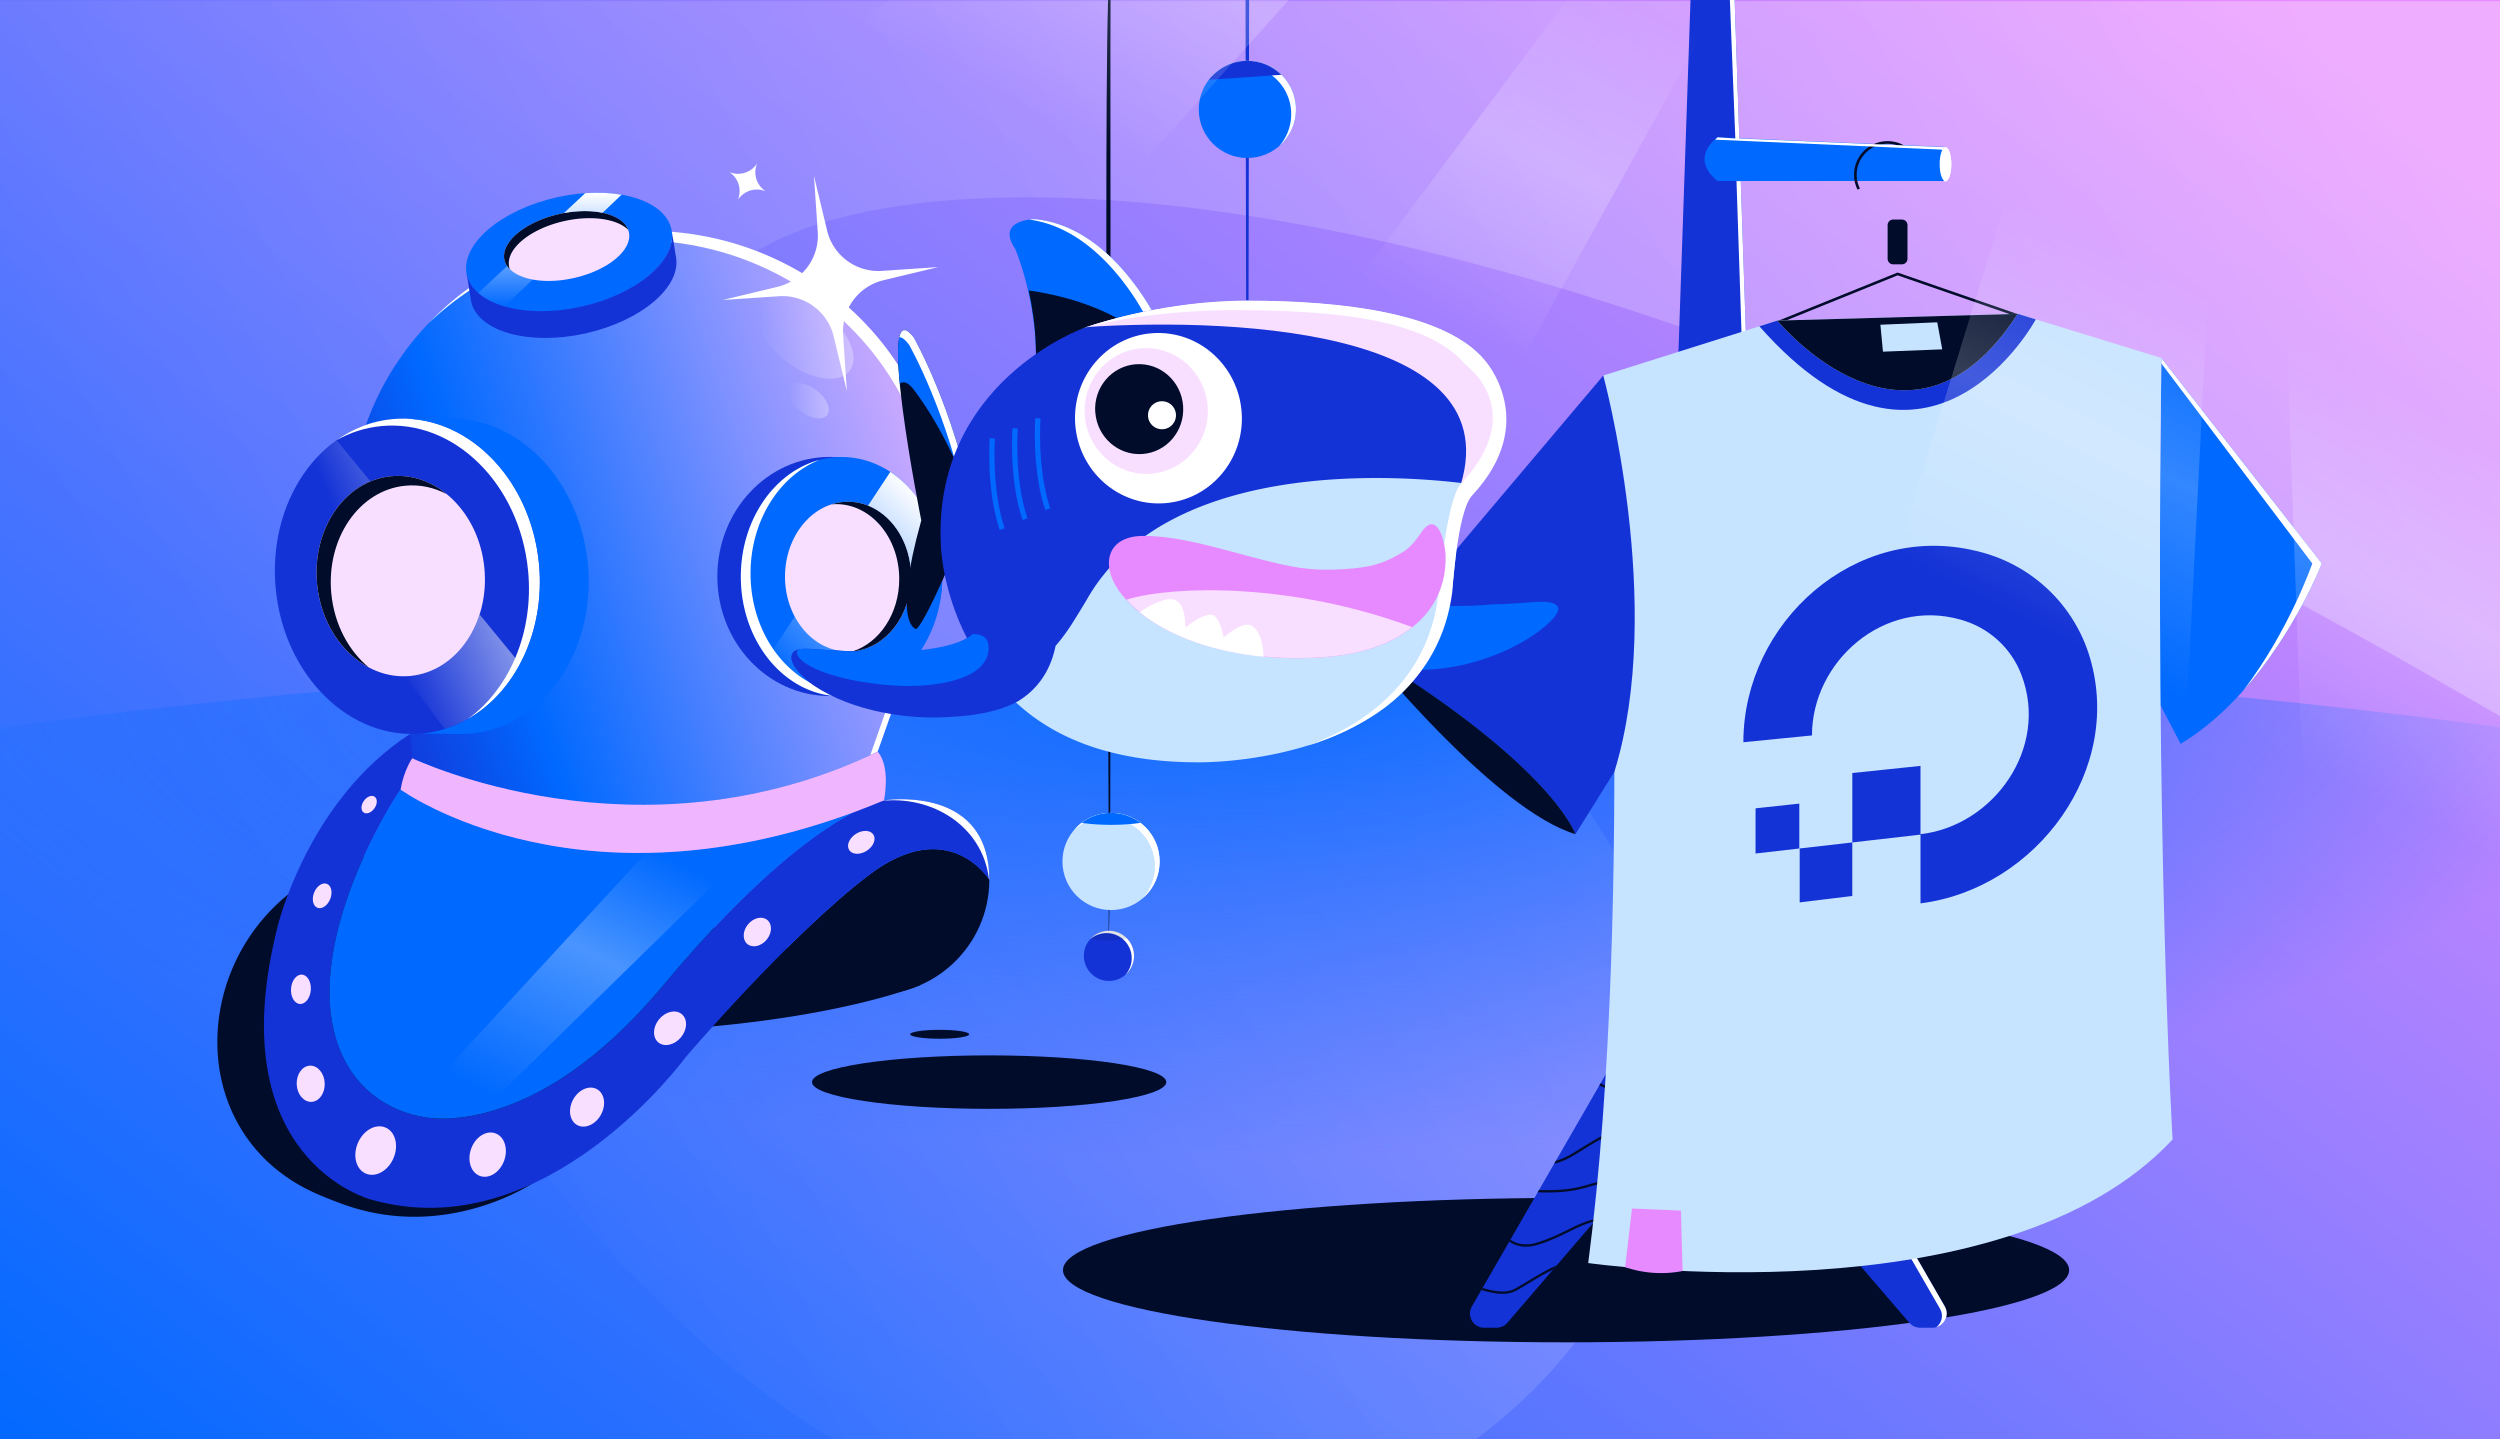 <?xml version="1.0" encoding="utf-8"?>
<svg xmlns="http://www.w3.org/2000/svg" fill="none" height="608" width="1056">
  <rect width="100%" height="100%" fill="#333333" stroke="none"/>
  <g clip-path="url(#a)">
    <path d="M0 0h1056v608H0z" fill="url(#b)"/>
    <path d="M385 190.001c-235.678-47.099 21-263.5 651 101S1984 452 1952 .5H0v811c27-320.999-45.5-678.599 226.5-320.999 340 447 799-172.5 158.5-300.5" fill="url(#c)" opacity=".3"/>
    <path d="M1467 461.5c0 103.001-420.18 186.5-938.5 186.5S-410 564.501-410 461.5 10.18 275 528.5 275 1467 358.499 1467 461.5" fill="url(#d)"/>
    <path d="M661.5 567c117.361 0 212.5-13.655 212.5-30.5S778.861 506 661.5 506C544.14 506 449 519.655 449 536.5S544.14 567 661.5 567" fill="#000C2A"/>
    <path d="M691.5 528c10.217 0 18.5-1.119 18.5-2.5s-8.283-2.5-18.5-2.5-18.5 1.119-18.5 2.5 8.283 2.5 18.5 2.5" fill="#1433D6"/>
    <path clip-rule="evenodd" d="m732.502-6 14.485 428.647 74.489 129.189c2.307 4-.58 8.997-5.197 8.997h-5.228a6 6 0 0 1-4.551-2.09l-76.222-88.691h-17.352l-76.223 88.691a6 6 0 0 1-4.55 2.09h-5.228c-4.617 0-7.504-4.997-5.198-8.997l74.512-129.229 3.261 2.137L714.279-6z" fill="#1433D6" fill-rule="evenodd"/>
    <path d="M725.449 58s-12.261 8.394 0 18.445h96.107v-14.37z" fill="#0069FF"/>
    <path d="M821.773 76.553c1.359 0 2.46-3.217 2.46-7.186s-1.101-7.185-2.46-7.185-2.461 3.217-2.461 7.185c0 3.969 1.102 7.186 2.461 7.186" fill="#fff"/>
    <path d="M803.38 60.966a14.1 14.1 0 0 0-6.047-1.348c-7.826 0-14.185 6.356-14.185 14.179 0 2.207.49 4.34 1.483 6.311l.993-.489a12.9 12.9 0 0 1-1.364-5.808c0-7.2 5.87-13.067 13.073-13.067 1.453 0 2.875.237 4.224.697l1.586.059 1.319.044-1.067-.563zm-59.035 78.478-.415-1.037 57.597-23.29 58.102 20.12-.371 1.052-57.701-19.987zm59.034-46.698h-3.705a2.34 2.34 0 0 0-2.342 2.34v14.224a2.34 2.34 0 0 0 2.342 2.341h3.705a2.34 2.34 0 0 0 2.342-2.341V95.087a2.34 2.34 0 0 0-2.342-2.34" fill="#000C2A"/>
    <path clip-rule="evenodd" d="M707.952 178.433c1.628.487 3.386.696 4.813.609.797-.049 1.531-.192 2.087-.462s1.03-.72 1.062-1.396c.029-.631-.341-1.275-.967-1.917-.64-.657-1.627-1.394-3.021-2.217h.001l-.012-.007a20 20 0 0 0-3.723-1.604l-.036 1.038c1.071.351 2.204.847 3.267 1.437 1.354.801 2.256 1.484 2.808 2.051.568.583.693.966.684 1.172-.008.159-.109.354-.499.543-.391.189-.978.319-1.712.364-1.374.084-3.125-.136-4.716-.646zm-.166 4.843.034-1.002c.533-.015 1.087.009 1.662.082 2.334.295 4.979 1.372 7.91 3.665 5.663 4.432 12.039 6.258 17.396 5.771 1.557-.142 3.025-.477 4.365-1l.036 1.054a17.2 17.2 0 0 1-4.31.942c-5.642.513-12.266-1.411-18.103-5.979-2.82-2.207-5.3-3.193-7.419-3.461a10 10 0 0 0-1.571-.072m-.549 16.011.034-1.003c2.194.257 4.79.246 7.666.124 1.709-.073 3.504-.185 5.361-.3h.001v-.001l.68-.042c2.097-.13 4.267-.259 6.462-.337 3.969-.142 8.046-.119 11.959.377l.034 1.012c-3.865-.503-7.936-.534-11.957-.39-2.181.078-4.339.207-6.437.336l-.679.043c-1.856.115-3.662.227-5.381.301-2.839.121-5.473.138-7.743-.12m-.424 12.35.037-1.076q.308.138.617.269c2.877 1.224 5.951 2.092 13.681 3.089 7.788 1.005 12.949 2.514 16.606 3.838.858.311 1.635.612 2.341.893l.036 1.092c-.805-.324-1.7-.676-2.717-1.045-3.593-1.3-8.682-2.791-16.394-3.786-7.771-1.003-10.947-1.885-13.945-3.161zm-.685 19.957.051-1.484q.37.461.775.906c1.524 1.676 3.395 3.134 5.685 3.935 2.285.798 5.021.957 8.303-.016 5.302-1.57 9.425-3.602 13.223-5.473h.001c1.002-.494 1.982-.977 2.954-1.437a62 62 0 0 1 3.243-1.434l.036 1.066c-.947.391-1.892.819-2.851 1.272-.951.45-1.916.925-2.909 1.415-3.805 1.875-8.022 3.953-13.413 5.55-3.468 1.028-6.42.874-8.917.001-2.49-.871-4.494-2.445-6.095-4.206zm-.556 16.199.035-1.02c4.18 1.019 8.022 1.418 11.241-.299 1.526-.814 3.323-1.899 5.309-3.098l.023-.014 1.31-.79c2.509-1.508 5.257-3.126 8.056-4.541 2.797-1.414 5.661-2.635 8.405-3.342q.34-.088.68-.166l.034 1.019q-.231.054-.464.115c-2.647.683-5.439 1.868-8.204 3.267-2.764 1.397-5.485 2.998-7.992 4.505l-1.301.785-.006.004-.013.008-.002.001c-1.986 1.199-3.813 2.302-5.364 3.129-3.504 1.869-7.594 1.434-11.747.437m-.503 14.672.035-1.031q.99-.216 2.064-.457c3.696-.825 8.183-1.827 13.852-2.558 8.629-1.114 15.844 1.676 20.577 4.697l.041 1.221c-4.541-3.05-11.771-6.051-20.49-4.926-5.62.725-10.035 1.71-13.723 2.534q-1.227.275-2.356.52m-.448 13.063.034-1c1.832.154 4.226.29 7.444.387 4.142.126 8.093.471 11.783.83l2.253.223c2.843.284 5.508.55 7.979.698 2.986.179 5.641.181 7.936-.148l.034 1.005c-2.395.333-5.097.317-8.03.141-2.492-.149-5.182-.418-8.027-.701l-.002-.001-.009-.001-.02-.002-.044-.004-.093-.009-.053-.006q-.999-.1-2.021-.199c-3.684-.359-7.609-.702-11.716-.826-3.201-.097-5.6-.232-7.448-.387m-.362 10.544.034-1.002c3.628.371 7.779 1.683 13.021 4.401 6.664 3.456 14.332 4.819 20.77 4.819 1.612 0 3.143-.086 4.558-.244l.034 1.002a42 42 0 0 1-4.592.242c-6.562 0-14.395-1.387-21.23-4.931-5.133-2.662-9.142-3.924-12.595-4.287m-.846 24.655.038-1.119c1.221.694 2.718 1.343 4.747 1.82l.918.217.064.015c4.102.971 9.159 2.168 14.318 2.569 5.581.434 11.212-.07 15.835-2.747a19 19 0 0 1 3.842-1.67l.035 1.039a17.8 17.8 0 0 0-3.376 1.497c-4.876 2.823-10.745 3.319-16.414 2.878-5.24-.408-10.369-1.622-14.462-2.591l-.021-.005-.968-.228c-1.892-.446-3.355-1.039-4.556-1.675m-.687 20.015.036-1.033c3.988-.904 8.393-1.807 12.789-2.708a879 879 0 0 0 9.927-2.075c3.819-.83 6.38-1.648 8.571-2.349h.001a73 73 0 0 1 3.153-.957c1.899-.515 3.795-.855 6.34-.92l.034 1c-2.477.062-4.296.393-6.112.885a72 72 0 0 0-3.034.922c-2.219.708-4.885 1.558-8.741 2.396-3.213.699-6.613 1.396-10.006 2.092h-.001l-.005.001h-.001c-4.473.917-8.936 1.832-12.951 2.746m-.562 16.376.035-1.003a37 37 0 0 1 2.308.339c.56.099 1.075.2 1.557.295.92.18 1.724.338 2.508.419 1.163.119 2.224.058 3.409-.378 1.197-.441 2.552-1.276 4.277-2.755.864-.74 1.831-1.653 2.897-2.663l.159-.151c1.018-.965 2.12-2.009 3.288-3.054 2.455-2.196 5.227-4.417 8.19-5.946 2.965-1.531 6.157-2.387 9.435-1.798 1.231.221 2.463.644 3.689 1.3l.039 1.171c-1.315-.781-2.62-1.256-3.905-1.487-2.988-.536-5.952.233-8.799 1.702-2.85 1.471-5.547 3.625-7.982 5.804a150 150 0 0 0-3.269 3.036l-.157.149c-1.062 1.006-2.048 1.937-2.934 2.697-1.774 1.521-3.232 2.436-4.582 2.933-1.362.501-2.582.565-3.857.434-.828-.085-1.707-.257-2.659-.443h-.001c-.473-.093-.965-.19-1.478-.28a35 35 0 0 0-2.168-.321m-.441 12.879.034-1.001c3.634-.091 7.132-.398 10.221-1.07 2.192-.476 4.197-1.043 6.17-1.601q.894-.254 1.787-.501c2.555-.706 5.116-1.339 7.969-1.656 4.525-.503 9.745-.205 16.831 1.808l.036 1.051c-7.143-2.065-12.318-2.358-16.757-1.865-2.773.308-5.274.924-7.813 1.625q-.87.242-1.753.492l-.01.003h-.001c-1.977.56-4.021 1.138-6.247 1.621-3.18.692-6.766 1.004-10.467 1.094m-.272 7.925.034-1.006c7.742 1.192 15.652 3.928 25.806 8.544 6.797 3.089 12.9 4.637 18.277 5.144l.034 1.008c-5.521-.506-11.776-2.083-18.725-5.242-10.043-4.565-17.835-7.263-25.426-8.448m-.288 8.384.035-1.027c2.209.597 4.492 1.273 6.56 2.042 2.694 1.003 5.101 2.191 6.482 3.622.699.724 1.17 1.546 1.243 2.468.073.928-.264 1.869-1.006 2.813-1.165 1.483-.88 3.682.822 6.132 1.683 2.424 4.657 4.921 8.444 6.799 6.153 3.051 14.363 4.428 22.495 1.273l.035 1.057c-8.329 3.113-16.704 1.675-22.974-1.435-3.9-1.934-7.02-4.531-8.821-7.123-1.782-2.565-2.372-5.304-.787-7.321.633-.806.843-1.505.795-2.117-.049-.617-.367-1.232-.965-1.852-1.213-1.256-3.431-2.381-6.112-3.378-1.959-.73-4.125-1.376-6.246-1.953m-1.018 29.681.035-1.029q.493.138.99.292c1.124.35 2.272.765 3.617 1.25 3.292 1.189 7.76 2.802 15.923 4.931 10.421 2.719 19.149 4.909 26.089 5.623l.034 1.008c-7.065-.709-15.919-2.935-26.375-5.663-8.209-2.142-12.767-3.786-16.066-4.977h-.001c-1.324-.478-2.445-.883-3.518-1.217a31 31 0 0 0-.728-.218m-.534 15.553.035-1.018c5.877 1.317 11.588 4.604 18.756 10.507 2.059 1.696 4.037 3.413 5.964 5.086l.201.174c1.992 1.73 3.929 3.408 5.855 4.972 3.855 3.131 7.638 5.782 11.665 7.442 4.016 1.655 8.279 2.327 13.106 1.485 2.065-.36 4.239-.998 6.546-1.959l.503.873c-2.411 1.015-4.696 1.691-6.877 2.071-5.032.878-9.488.174-13.659-1.546-4.161-1.715-8.034-4.439-11.914-7.589-1.941-1.577-3.89-3.266-5.881-4.993l-.197-.172-.003-.002-.003-.003c-1.927-1.673-3.895-3.381-5.942-5.067-7.032-5.791-12.556-8.965-18.155-10.261m-16.25 23.403.586-1.016c6.866-.148 14.994 1.031 24.605 5.319 9.161 4.088 21.607 6.891 34.234 8.059 8.316.769 16.689.827 24.234.083l.548.95c-7.743.799-16.35.751-24.874-.038-12.696-1.174-25.257-3.994-34.55-8.141-9.736-4.344-17.903-5.446-24.783-5.216m-7.813 13.551.503-.872c1.293.567 2.364 1.072 3.329 1.527l.003.001c.924.435 1.751.825 2.584 1.18 2.877 1.224 5.951 2.092 13.681 3.089 7.788 1.005 12.949 2.514 16.606 3.838 1.338.485 2.479.946 3.462 1.344h.001l.002.001.006.002.024.01.014.006.481.194.477.191c1.205.477 2.124.799 2.933.915l-.018.132h-2.984l-.299-.118a94 94 0 0 1-1.013-.407l-.008-.003-.003-.001c-.98-.396-2.095-.847-3.415-1.326-3.593-1.3-8.682-2.791-16.394-3.786-7.771-1.003-10.947-1.885-13.945-3.161a76 76 0 0 1-2.665-1.217h-.001a121 121 0 0 0-3.361-1.539m-19.056 33.049.689-1.195c1.781-.481 3.76-1.316 6.188-2.678 1.373-.771 2.928-1.735 4.633-2.793h.001c4.846-3.006 10.913-6.77 17.531-9.005 6.901-2.331 14.47-3.031 22.012.441l-.68.791c-7.175-3.209-14.37-2.528-21.012-.285-6.497 2.195-12.401 5.857-17.23 8.852-1.735 1.076-3.331 2.066-4.766 2.871-2.926 1.641-5.247 2.551-7.366 3.001m-6.979 12.105.568-.985c5.603.141 11.22-.041 15.897-1.058 2.192-.476 4.197-1.043 6.17-1.601q.894-.254 1.787-.501c2.555-.706 5.116-1.339 7.969-1.656a35.8 35.8 0 0 1 7.19-.064l-.807.939a34.4 34.4 0 0 0-6.273.119c-2.773.308-5.274.924-7.813 1.625q-.863.24-1.74.489l-.012.003-.011.003c-1.978.559-4.022 1.138-6.248 1.621-4.942 1.075-10.866 1.234-16.677 1.066m-12.026 20.857.5-.867c.814.53 1.697.979 2.652 1.313 2.285.798 5.021.957 8.303-.016 5.301-1.57 9.425-3.602 13.222-5.473h.001l.008-.004.018-.009c.994-.489 1.965-.968 2.929-1.424 3.055-1.444 6.027-2.658 9.37-3.249l-1.062 1.236c-2.73.626-5.255 1.676-7.88 2.917-.951.45-1.916.925-2.909 1.415-3.805 1.875-8.022 3.953-13.413 5.55-3.468 1.028-6.42.874-8.917.001a13.3 13.3 0 0 1-2.822-1.39m-11.772 20.416.516-.894q.526.146 1.044.285c4.696 1.252 9.015 1.94 12.573.042 1.526-.814 3.323-1.899 5.309-3.098l1.333-.804c2.509-1.508 5.257-3.126 8.056-4.541a61 61 0 0 1 3.002-1.421l-1.571 1.828a69 69 0 0 0-.98.486c-2.764 1.397-5.485 2.998-7.992 4.506l-1.322.797c-1.986 1.199-3.813 2.302-5.364 3.129-3.941 2.102-8.622 1.29-13.302.042q-.653-.175-1.302-.357m120.018-159.427c-1.485-.131-3.129.568-4.564 1.535-1.568 1.055-2.999 2.506-3.881 3.847-.439.667-.764 1.34-.881 1.947-.118.608-.042 1.256.481 1.687.487.401 1.224.491 2.113.375.91-.118 2.092-.467 3.586-1.088l.012-.006a20 20 0 0 0 3.35-1.9l-.041-1.214c-1.038.809-2.35 1.589-3.712 2.199-1.452.604-2.54.915-3.324 1.018-.807.105-1.189-.024-1.348-.155-.123-.102-.218-.299-.136-.725.083-.427.331-.974.735-1.589.804-1.222 2.139-2.58 3.604-3.567 1.43-.963 2.882-1.506 4.04-1.354zM741.32 254.91l.037 1.11c-2.371-1.006-3.986-2.374-4.616-4.055-.859-2.29.203-4.871 3.006-7.42q.67-.61 1.182-1.208l.048 1.417q-.265.266-.557.531c-2.696 2.451-3.384 4.62-2.743 6.329.465 1.241 1.674 2.383 3.643 3.296" fill="#000C2A" fill-rule="evenodd" style="mix-blend-mode:soft-light"/>
    <path d="M734.682 58.49 732.503-6H714.28l-.034 1h16.257l2.498 63.5-7.5-.5-1 1 95.274 4.182c1.358 0 2.46 3.217 2.46 7.185 0 2.632-.485 4.934-1.208 6.186h.747c1.359 0 2.461-3.217 2.461-7.186s-1.102-7.186-2.46-7.186zm3.127 18.063-4.308-.053 11.488 347.147 74.489 129.189c1.603 2.781.696 6.045-1.559 7.775 3.617-1.009 5.577-5.274 3.559-8.775l-74.489-129.189-11.696-346.094zm-25.742 394.499h-1.14l-3.251 5.11zm-16.794-46.768 2.228 1.46.078-2.26-1.339-.877z" fill="#fff"/>
    <path d="m911.357 295.541 1.601-144.318 67.765 86.789s-20.246 52.477-59.628 76.197z" fill="#0069FF"/>
    <path d="M947.609 291.646c21.923-24.629 33.113-53.633 33.113-53.633l-67.765-86.789-.025 2.266 63.79 84.523s-9.83 28.391-29.113 53.633" fill="#fff"/>
    <path d="m750.779 135.414-73.561 23.201s13.977 219.671-6.359 374.894c0 0 174.705 25.127 246.843-52.195 0 0-7.456-124.051-4.743-330.121l-60.696-18.638z" fill="#C6E3FF"/>
    <path d="M677.217 158.631s26.487 97.012 4.684 167.401l-16.438 26.313s-9.352-28.417-87.463-76.271z" fill="#1433D6"/>
    <path d="M578 276.073s53.418 66.048 87.463 76.271c0 0-9.352-28.416-87.463-76.271" fill="#000C2A"/>
    <path d="M750.779 135.414s55.715 68.093 101.484-2.859l7.663 2.355s-45.34 84.064-116.766 2.904z" fill="#1433D6"/>
    <path d="m852.262 132.57-101.485 2.86s55.715 68.092 101.485-2.86" fill="#000C2A"/>
    <path d="M811.221 352.374v-28.86l-28.799 3.007v29.321l28.799-3.304v29.038c48.882-6.089 86.915-57.055 70.922-105.828-7.114-21.438-24.886-37.78-47.282-43.009-51.194-12.505-98.461 30.223-98.461 80.774l28.977-2.859c0-31.306 30.399-58.107 62.741-48.921 11.902 3.259 21.506 11.985 25.775 23.438 11.724 30.905-11.902 63.677-42.657 67.189zm-28.814 26.09-22.218 2.712v-22.787l22.218-2.548zm-22.381-20.06-18.482 2.119V341.44l18.482-2z" fill="#1433D6"/>
    <path d="m686.436 535.243.4.134a47.3 47.3 0 0 0 23.907 1.496l-.741-25.513-20.646-.874-2.906 24.757z" fill="#E88AFF"/>
    <path d="m794.279 137.163 24.012-1.022 2.119 11.422-25.049.978z" fill="#C6E3FF"/>
    <path d="M134.687 504.65c6.044 2.567 11.398 4.573 15.813 5.85 41.5 12 75-11 75-11s17-60.5 76-66S389 416 389 416l-193.396-53.549a82.25 82.25 0 0 0-49.632 1.818c-64.993 23.237-74.816 113.4-11.285 140.381" fill="#000C2A"/>
    <path d="M417.876 371.575s-17.062-27.613-50.782-2.031c-16.448 12.467-35.279 31.114-50.291 46.961l49.012 3.519c28.133 2.014 52.078-20.241 52.078-48.449z" fill="#000C2A"/>
    <path d="M167.574 335.942s-46.052 70.266-20.792 114.076c8.776 15.233 25.802 23.532 43.354 22.447 21.319-1.331 53.848-12.852 90.003-56.206 61.519-73.751 93.243-78.181 93.243-78.181s44.493-7.109 44.493 33.513c0 0-17.062-27.612-50.782-2.031-33.72 25.582-77.6 77.148-77.6 77.148s-59.243 81.193-132.937 59.936c0 0-64.34-16.774-39.255-115.407 0 0 12.682-53.264 55.896-81.192l6.657 7.459-12.28 18.455z" fill="#1433D6"/>
    <path clip-rule="evenodd" d="M375.636 337.82c9.048-.794 42.239-1.315 42.239 33.771 0 0-.039-.064-.118-.182-2.68-22.671-24.414-35.609-45.614-33.061l.141-.036z" fill="#fff" fill-rule="evenodd"/>
    <path d="m169.187 333.49-1.629 2.434S121.505 406.191 146.765 450c8.776 15.233 25.803 23.533 43.355 22.447 21.318-1.33 53.847-12.852 90.002-56.206 38.958-46.698 65.952-65.591 80.526-73.19-118.205 43.686-191.479-9.561-191.479-9.561z" fill="#0069FF"/>
    <path d="M272.87 360.246 171.674 470.049a48.8 48.8 0 0 0 18.463 2.399c3.713-.228 7.795-.788 12.157-1.751l118.537-116.002c-17.271 3.695-33.3 5.341-47.961 5.551" fill="url(#e)" opacity=".3"/>
    <path d="M166.206 489.225c2.306-5.367.81-11.163-3.342-12.945-4.151-1.782-9.385 1.125-11.691 6.492s-.81 11.162 3.342 12.944c4.151 1.782 9.386-1.124 11.691-6.491m46.755 1.006c1.798-4.975.135-10.134-3.714-11.524s-8.426 1.517-10.224 6.492-.135 10.135 3.714 11.524c3.848 1.39 8.426-1.517 10.224-6.492m-81.372-24.807c3.267-.148 5.76-3.69 5.569-7.912s-2.994-7.524-6.261-7.376-5.76 3.69-5.569 7.911c.191 4.222 2.994 7.524 6.261 7.377m-.302-47.243c.25-3.424-1.417-6.336-3.723-6.504-2.306-.169-4.378 2.47-4.628 5.894-.251 3.424 1.416 6.336 3.722 6.505s4.378-2.471 4.629-5.895m8.195-38.443c1.11-2.785.487-5.649-1.392-6.397-1.878-.748-4.301.904-5.41 3.689-1.11 2.785-.487 5.649 1.391 6.397s4.301-.904 5.411-3.689m18.69-38.317c1.278-1.844 1.309-4.036.068-4.895s-3.283-.06-4.561 1.784-1.308 4.036-.067 4.895c1.24.859 3.282.06 4.56-1.784m95.664 129.443c2.303-4.186 1.545-9.023-1.693-10.803s-7.73.17-10.033 4.356c-2.304 4.186-1.545 9.022 1.693 10.802 3.238 1.781 7.73-.17 10.033-4.355m33.8-32.7c2.739-3.295 2.896-7.68.351-9.793-2.545-2.114-6.828-1.156-9.567 2.139s-2.896 7.68-.351 9.793c2.545 2.114 6.828 1.156 9.567-2.139m36.188-41.228c2.33-2.805 2.464-6.536.299-8.334s-5.81-.983-8.141 1.821c-2.331 2.805-2.465 6.536-.299 8.334s5.81.983 8.141-1.821m42.267-37.557c2.823-1.798 4.092-4.856 2.834-6.829-1.258-1.974-4.566-2.117-7.39-.319s-4.091 4.855-2.834 6.829 4.567 2.116 7.39.319" fill="#F9DFFF"/>
    <path d="M398.501 218.574c0-66.87-56.09-121.08-125.299-121.08s-125.3 54.21-125.3 121.08c0 34.757 15.17 66.064 39.431 88.144l-14.154 3.309.929 10.226s95.52 46.085 196.611-2.784l16.221-46.016 4.396-12.554a117 117 0 0 0 7.147-40.343z" fill="url(#f)"/>
    <path d="M273.202 97.494c69.21 0 125.299 54.21 125.299 121.08l-.017-.018c0 14.148-2.523 27.718-7.147 40.343l-4.397 12.554-16.221 46.016q-1.555.751-3.109 1.474l15.33-43.49 4.397-12.554a117 117 0 0 0 7.147-40.343l.017.018c0-66.87-56.089-121.08-125.299-121.08-34.345 0-65.459 13.35-88.091 34.971 22.892-23.963 55.675-38.97 92.091-38.97" fill="#fff"/>
    <path d="M370.736 317.486c-101.073 48.852-196.611 2.784-196.611 2.784s-3.591 5.183-4.922 13.238c0 0 78.546 57.099 204.196 4.57 0 0 2.978-14.113-2.663-20.574z" fill="#F0B5FF"/>
    <path d="M358.915 156.585c4.385-5.767-.407-16.784-10.705-24.608s-22.2-9.493-26.585-3.726c-4.385 5.766.408 16.783 10.706 24.607 10.297 7.825 22.199 9.493 26.584 3.727" fill="url(#g)" opacity=".3"/>
    <path d="M349.371 175.299c1.867-2.456-.171-7.146-4.554-10.476-4.382-3.33-9.449-4.038-11.316-1.582s.171 7.146 4.553 10.476c4.382 3.329 9.449 4.038 11.317 1.582" fill="url(#h)" opacity=".3"/>
    <path d="M350.5 294c26.234 0 47.5-22.61 47.5-50.5S376.734 193 350.5 193 303 215.61 303 243.5s21.266 50.5 47.5 50.5" fill="#1433D6"/>
    <path d="M355.478 294.128c23.5 0 42.549-22.632 42.549-50.55s-19.049-50.551-42.549-50.551c-23.499 0-42.548 22.633-42.548 50.551s19.049 50.55 42.548 50.55" fill="#0069FF"/>
    <path d="M317.029 242.23c0-22.343 12.209-41.288 29.13-47.959-19.006 5.06-33.229 25.196-33.229 49.307 0 27.91 19.058 50.55 42.548 50.55 4.695 0 9.215-.91 13.436-2.591a36 36 0 0 1-9.336 1.226c-23.508 0-42.549-22.623-42.549-50.551z" fill="#fff"/>
    <path d="M358.212 275.218c14.705 0 26.626-14.166 26.626-31.64 0-17.475-11.921-31.64-26.626-31.64s-26.626 14.165-26.626 31.64c0 17.474 11.921 31.64 26.626 31.64" fill="#F9DFFF"/>
    <path d="M351.283 213.019q.956-.081 1.928-.081c14.705 0 26.626 14.165 26.626 31.64 0 14.626-8.352 26.935-19.698 30.558 13.805-1.174 24.698-14.855 24.698-31.558 0-17.475-11.921-31.64-26.626-31.64-2.396 0-4.719.376-6.928 1.081" fill="#000C2A"/>
    <path d="M376.061 199.324c8.521 5.606 15.251 14.584 18.915 25.418l-10.303 15.295c-1.162-12.399-8.354-22.635-18.012-26.473l9.4-14.234z" fill="url(#i)"/>
    <path d="m335.69 260.462-11.479 17.382c6.324 8.124 14.854 13.798 24.471 15.619l12.415-18.429q-1.423.183-2.886.184c-9.48 0-17.804-5.889-22.521-14.756" fill="url(#j)"/>
    <path d="M245.573 129.656c23.866-5.337 40.894-20.03 38.033-32.817-2.862-12.787-24.53-18.827-48.397-13.49s-40.895 20.03-38.033 32.817 24.53 18.827 48.397 13.49" fill="#0069FF"/>
    <path d="m285.429 108.001-1.559-9.858c1.331 12.431-15.293 26.229-38.258 31.359-23.858 5.341-45.526-.7-48.399-13.482l1.559 9.858c.052.49.123.963.228 1.453 2.855 12.782 24.523 18.823 48.399 13.483 23.858-5.341 40.885-20.031 38.03-32.813" fill="#1433D6"/>
    <path d="M242.388 117.452c14.511-3.245 24.919-11.935 23.246-19.409s-14.792-10.903-29.303-7.658-24.918 11.935-23.246 19.409 14.793 10.903 29.303 7.658" fill="#F9DFFF"/>
    <path d="M215.374 113.764a7 7 0 0 1-.289-.97c-1.673-7.474 8.734-16.164 23.245-19.409 11.615-2.597 22.338-.919 27.014 3.687-2.55-6.794-15.147-9.788-29.014-6.687-14.511 3.245-24.918 11.935-23.245 19.409.334 1.491 1.123 2.822 2.289 3.97" fill="#000C2A"/>
    <path d="M262.546 82.243c-4.663-.8-9.861-1.04-15.357-.657l-9.024 8.423c6.021-1.124 11.723-1.097 16.367-.112z" fill="url(#k)"/>
    <path d="M224.999 118.102c-4.999-.917-8.88-2.901-10.79-5.729l-12.197 11.386c2.785 2.452 6.586 4.378 11.106 5.691z" fill="url(#l)"/>
    <path d="M178.55 309.8c30.706-2.993 52.699-35.139 49.122-71.799s-31.368-63.953-62.074-60.96-52.699 35.139-49.122 71.799 31.368 63.954 62.074 60.96" fill="#1433D6"/>
    <path d="M137.683 189.481a54 54 0 0 1 4.474-3.562l14.31 17.437c-12.125 5.056-20.797 17.815-22.464 33.085l-14.233-18.882h.017c3.657-11.218 9.861-20.948 17.896-28.078" fill="url(#m)"/>
    <path d="m171.099 285.652 16.777 22.257c13.505-4.15 24.681-14.183 31.793-27.543l-17.085-20.819c-4.535 14.174-15.501 24.635-29.194 25.969q-1.15.112-2.291.136" fill="url(#n)"/>
    <path d="M227.658 238.01c-3.573-36.666-31.373-63.963-62.062-60.969-8.654.84-16.624 4.01-23.526 8.947 5.763-3.256 12.122-5.358 18.919-6.005 30.707-2.995 58.489 24.303 62.062 60.968 2.575 26.317-8.04 50.306-25.592 62.86 20.267-11.434 32.985-37.243 30.199-65.784z" fill="#fff"/>
    <path d="M248.276 238.01c-3.328-34.056-27.554-60.023-55.599-61.126h-.298a43 43 0 0 0-3.381 0h-17.307c28.203.893 52.622 26.93 55.967 61.144 3.574 36.665-18.41 68.813-49.117 71.807-.088 0-.176 0-.263.017l15.047.193h.823c1.664 0 3.328-.035 5.01-.21 30.707-2.994 52.691-35.142 49.118-71.807z" fill="#0069FF"/>
    <path d="M173.391 285.516c19.508-1.902 33.48-22.325 31.207-45.617s-19.928-40.632-39.436-38.73-33.48 22.325-31.208 45.617c2.273 23.291 19.929 40.632 39.437 38.73" fill="#F9DFFF"/>
    <path d="M155.82 281.942c-8.519-6.979-14.595-18.138-15.865-31.156-2.272-23.292 11.7-43.715 31.207-45.617 6.188-.603 12.189.729 17.572 3.573-6.723-5.507-14.967-8.412-23.572-7.573-19.507 1.902-33.479 22.325-31.207 45.617 1.552 15.904 10.276 29.033 21.865 35.156" fill="#000C2A"/>
    <path d="m349.383 97.426-2.782-11.567-2.782-11.566.798 11.865.798 11.867a22.2 22.2 0 0 1-4.265 14.672 22.22 22.22 0 0 1-12.724 8.462l-11.566 2.781-11.565 2.781 11.865-.796 11.865-.797a22.22 22.22 0 0 1 14.673 4.266 22.23 22.23 0 0 1 8.462 12.727l2.783 11.566 2.782 11.567-.798-11.866-.798-11.866a22.2 22.2 0 0 1 4.265-14.673 22.23 22.23 0 0 1 12.724-8.462l11.566-2.781 11.565-2.781-11.865.797-11.865.797a22.2 22.2 0 0 1-14.673-4.267 22.24 22.24 0 0 1-8.463-12.726M319.827 69a9.6 9.6 0 0 1-5.244 3.987 9.58 9.58 0 0 1-6.583-.341 9.58 9.58 0 0 1 3.645 11.829 9.62 9.62 0 0 1 5.244-3.988 9.58 9.58 0 0 1 6.583.342 9.62 9.62 0 0 1-3.986-5.245 9.57 9.57 0 0 1 .341-6.584" fill="#fff"/>
    <path d="m469.114-10.896-.586.041c-3.075 42.245.837 408.918-.439 409.441 1.841 1.171.628-367.468 1.046-409.482z" fill="#000C2A"/>
    <path d="M469.302 384.407c11.335 0 20.524-9.185 20.524-20.516s-9.189-20.516-20.524-20.516-20.525 9.185-20.525 20.516 9.189 20.516 20.525 20.516" fill="#C6E3FF"/>
    <path clip-rule="evenodd" d="M453.82 350.421a20.45 20.45 0 0 1 13.482-5.046c11.335 0 20.525 9.185 20.525 20.516 0 5.155-1.902 9.866-5.043 13.47 4.315-3.761 7.043-9.297 7.043-15.47 0-11.331-9.19-20.516-20.525-20.516-6.178 0-11.719 2.729-15.482 7.046" fill="#fff" fill-rule="evenodd"/>
    <path d="M469.301 348.415c4.582 0 8.85-.314 12.407-.836-3.452-2.615-7.741-4.204-12.407-4.204a20.36 20.36 0 0 0-12.406 4.204c3.556.522 7.824.836 12.406.836" fill="#0069FF"/>
    <path d="M468.424 414.355c5.858 0 10.608-4.747 10.608-10.603s-4.75-10.603-10.608-10.603-10.608 4.747-10.608 10.603 4.75 10.603 10.608 10.603" fill="#1433D6"/>
    <path clip-rule="evenodd" d="M460.438 396.773a10.57 10.57 0 0 1 6.985-2.624c5.859 0 10.608 4.747 10.608 10.603 0 2.673-.99 5.115-2.622 6.98a10.58 10.58 0 0 0 3.622-7.98c0-5.856-4.749-10.603-10.608-10.603a10.58 10.58 0 0 0-7.985 3.624" fill="#fff" fill-rule="evenodd"/>
    <path d="M460.85 396.327c1.632.544 4.414.92 7.573.92s5.942-.355 7.574-.92a10.55 10.55 0 0 0-7.574-3.179 10.55 10.55 0 0 0-7.573 3.179" fill="#000C2A" opacity=".12"/>
    <path d="m526.358 127.005-.272-142.88 1.569-.125-.272 143.005z" fill="#1433D6"/>
    <path d="M526.88 66.733c11.336 0 20.525-9.185 20.525-20.516s-9.189-20.516-20.525-20.516-20.525 9.185-20.525 20.516 9.19 20.516 20.525 20.516" fill="#0069FF"/>
    <path d="M511.398 32.748A20.45 20.45 0 0 1 524.88 27.7c11.336 0 20.525 9.185 20.525 20.516a20.43 20.43 0 0 1-5.043 13.47c4.316-3.761 7.043-9.297 7.043-15.47 0-11.33-9.189-20.516-20.525-20.516a20.48 20.48 0 0 0-15.482 7.047" fill="#fff"/>
    <path d="m510.645 33.69 30.609-2.091c-3.704-3.64-8.788-5.898-14.374-5.898-6.611 0-12.469 3.137-16.235 7.989" fill="#1433D6"/>
    <path d="M417.817 468.377c41.321 0 74.818-5.056 74.818-11.293s-33.497-11.293-74.818-11.293S343 450.847 343 457.084s33.497 11.293 74.817 11.293m-20.9-29.613c6.886 0 12.469-.842 12.469-1.882 0-1.039-5.583-1.882-12.469-1.882-6.887 0-12.47.843-12.47 1.882 0 1.04 5.583 1.882 12.47 1.882" fill="#000C2A"/>
    <path d="M489.326 136.394s-18.788-40.676-52.18-43.813c0 0-16.696 0-8.348 12.527 0 0 14.604 33.378 6.256 69.892l54.272-38.585z" fill="#0069FF"/>
    <path d="M434.766 92.764c32.379 4.267 50.56 43.63 50.56 43.63v.021l-49.568 35.242a98 98 0 0 1-.704 3.343l54.272-38.585v-.021s-18.788-40.676-52.179-43.813c0 0-.997 0-2.381.183" fill="#fff"/>
    <path d="M481.563 140.452c-16.424-12.025-36.091-16.249-47.012-17.734 2.866 13.092 4.896 31.516.46 50.84zm-95.551 2.195s16.696 29.216 25.044 71.963c0 0-18.788 46.95-23.998 51.112 0 0-10.44-1.046 2.092-45.905 0 0-19.834-99.087-3.138-77.191z" fill="#000C2A"/>
    <path d="M410.776 213.198c-8.435-41.977-24.764-70.551-24.764-70.551v-.021c-6.914-9.068-7.563 2.614-5.951 19.413 1.594-1.204 3.552-.56 5.951 2.587v.021s14.802 18.455 24.764 48.551" fill="#0069FF"/>
    <path d="M411.056 214.61c-8.348-42.747-25.044-71.963-25.044-71.963v-.021c-3.411-4.473-5.297-3.897-6.139-.147 1.015-.132 2.373.831 4.139 3.147v.021s16.696 29.216 25.044 71.963z" fill="#fff"/>
    <path d="M627.054 152.037c-16.696-19.826-59.816-25.033-100.174-25.033-37.577 0-68.876 11.481-68.876 11.481s-64.691 22.942-60.527 92.834c0 0 .648 18.279 11.025 38.314-14.833 8.971-47.555 5.479-47.555 5.479-5.21 0-18.788-1.046-18.788-1.046-6.214-.293-7.47 1.13-7.846 2.886-1.13 5.103 9.205 12.465 9.205 12.465 16.445 11.188 40.903 14.89 59.168 13.321 9.896-.501 20.023-2.467 26.801-6.294 16.089 13.928 40.233 24.552 76.512 24.552 0 0 97.057 2.091 106.431-70.938 0 0 1.778-34.695 8.348-41.722 29.228-31.287 6.255-56.32 6.255-56.32z" fill="#1433D6"/>
    <path d="M458.986 138.141c64.353-4.221 189.742 1.285 154.016 76.859q2.267.089 4.515-.041c.926-2.928 2.006-5.281 3.262-6.623 29.228-31.287 6.255-56.32 6.255-56.32l.021.021c-16.695-19.826-59.816-25.033-100.174-25.033-33.681 0-62.319 9.224-67.895 11.137" fill="#F9DFFF"/>
    <path d="M544.621 240.689s6.465 39.527 46.949 41.723c15.65 2.091 37.555-2.092 55.318-13.552 0 0 23.998-15.643 2.092-14.598 0 0-13.557 1.046-18.788 1.046 0 0-49.041 5.207-54.272-13.552" fill="#0069FF"/>
    <path d="M458.798 253.738s-2.636 4.413-5.502 8.972c-1.946 3.095-4.394 6.65-7.427 10.122-1.423 7.131-5.043 15.894-13.935 22.105a24.5 24.5 0 0 1-2.803 1.757c16.005 14.911 40.337 25.305 76.888 25.305 0 0 40.882.816 72.139-18.571 18.203-10.749 31.928-29.007 35.233-54.814 0 0 .628-4.789 1.381-12.861.983-10.415 1.778-15.414 3.431-20.349.649-1.945 3.264-7.048 5.712-10.499-21.152-3.157-129.194-15.245-165.117 48.833" fill="#C6E3FF"/>
    <path d="M362.013 287.639c6.528 1.109 11.968 1.862 20.19 2.113 0 0 30.776 1.045 34.961-13.029 0 0 2.908-9.202-6.298-8.847-11.57 9.788-50.045 7.278-50.045 7.278-6.319-.314-18.788-1.046-18.788-1.046a31 31 0 0 0-4.289.063c-3.683 1.36.648 8.993 24.269 13.489z" fill="#0069FF"/>
    <path d="M526.88 127.005c40.358 0 83.478 5.207 100.174 25.033l-.021-.021s23.973 26.033-5.255 57.32c-6.225 6.663-8.348 40.722-8.348 40.722-4.908 38.238-34.856 56.882-61.323 65.014 24.684-8.902 50.784-27.65 55.323-63.014 0 0 3.346-40.896 9.571-47.559 29.228-31.286 2.053-50.462 2.053-50.462-16.695-19.826-57.816-23.033-98.174-23.033-28.295 0-53.031 4.51-63.525 7.726.424-.165.649-.245.649-.245s31.3-11.481 68.876-11.481" fill="#fff"/>
    <path d="M454.176 179.183c1.423 19.847 18.328 34.779 37.743 33.378 19.395-1.402 33.999-18.592 32.555-38.439-1.443-19.826-18.328-34.779-37.743-33.378s-33.978 18.613-32.555 38.46z" fill="#fff"/>
    <path d="M458.215 175.481c1.046 14.619 13.516 25.661 27.847 24.636s25.107-13.74 24.061-28.358c-1.067-14.661-13.537-25.703-27.869-24.657-14.331 1.024-25.085 13.74-24.039 28.4z" fill="#F9DFFF"/>
    <path d="M462.65 174.143c.753 10.477 9.687 18.361 19.918 17.629 10.252-.731 17.93-9.808 17.177-20.285s-9.666-18.362-19.918-17.63-17.951 9.808-17.198 20.286z" fill="#000C2A"/>
    <path d="M484.911 175.836c.231 3.263 3.076 5.71 6.34 5.48s5.733-3.075 5.481-6.337c-.23-3.263-3.075-5.73-6.339-5.5s-5.712 3.074-5.482 6.336z" fill="#fff"/>
    <path d="M441.518 215.426c-5.796-17.317-4.227-38.607-4.206-38.816l2.197.168c0 .209-1.548 21.08 4.101 37.957zm-9.623 4.224c-5.796-17.316-4.227-38.606-4.206-38.815l2.197.167c0 .209-1.548 21.081 4.101 37.958zm-9.625 4.225c-5.796-17.317-4.227-38.606-4.206-38.815l2.197.167c0 .209-1.548 21.081 4.101 37.958z" fill="#0069FF"/>
    <path d="M593.098 232.868c-8.348 5.207-13.934 6.838-25.525 7.549-14.583.9-21.905-.753-38.078-4.935-14.394-3.723-31.279-9.118-46.447-9.118-16.529 0-18.453 13.74-8.829 25.242 18.997 22.67 59.732 29.049 89.818 25.514 27.575-3.241 47.096-18.048 46.593-42.161-.125-5.898-3.535-19.889-10.189-10.164 0 0-3.619 5.751-7.364 8.073z" fill="#E88AFF"/>
    <path d="M475.83 253.3c19.604 21.248 58.916 27.25 88.228 23.799 13.056-1.526 24.27-5.688 32.45-12.192-50.422-18.759-100.718-17.756-120.678-11.607" fill="#F9DFFF"/>
    <path d="M528.198 264.112c-3.054-1.129-7.281 1.841-11.381 5.187-1.486-8.512-4.31-9.432-4.31-9.432-2.929-1.067-7.804 2.049-11.8 5.249.042-10.979-4.645-11.816-4.645-11.816-3.871-1.15-10.984 2.719-14.624 5.312 13.494 11.021 32.931 16.919 52.263 18.822-.335-11.962-5.503-13.322-5.503-13.322" fill="#fff"/>
    <path d="M1260.15 760.478 973.307-58.197l-14.712-6.41 25.002 705.736z" fill="url(#o)"/>
    <path d="m908.22 604.716 34.177-673.53-42.116-18.351-187.385 607.932z" fill="url(#p)"/>
    <path d="M702.46-176.211 255.019 322.587 81 247.847 624.913-210z" fill="url(#q)"/>
    <path d="m492.163 424.588 308.532-557.996-29.674-12.929-389.726 522.231z" fill="url(#r)"/>
  </g>
  <defs>
    <linearGradient gradientUnits="userSpaceOnUse" id="b" x1="0" x2="673" y1="622.5" y2="-228.5">
      <stop stop-color="#0069FF"/>
      <stop offset="1" stop-color="#E88AFF"/>
    </linearGradient>
    <linearGradient gradientUnits="userSpaceOnUse" id="c" x1="1092.5" x2="264.5" y1="208" y2="655.5">
      <stop stop-color="#fff"/>
      <stop offset="1" stop-color="#fff" stop-opacity="0"/>
    </linearGradient>
    <linearGradient gradientUnits="userSpaceOnUse" id="e" x1="324.501" x2="253.158" y1="355.001" y2="495.79">
      <stop offset=".162" stop-color="#F4F9FF" stop-opacity="0"/>
      <stop offset=".485" stop-color="#F4F9FF"/>
      <stop offset=".943" stop-color="#F4F9FF" stop-opacity="0"/>
    </linearGradient>
    <linearGradient gradientUnits="userSpaceOnUse" id="f" x1="417" x2="128" y1="158" y2="254.5">
      <stop stop-color="#F0B5FF"/>
      <stop offset=".74" stop-color="#0069FF"/>
      <stop offset=".966" stop-color="#1433D6"/>
    </linearGradient>
    <linearGradient gradientUnits="userSpaceOnUse" id="g" x1="360.999" x2="320.999" y1="142" y2="141.984">
      <stop stop-color="#fff"/>
      <stop offset="1" stop-color="#fff" stop-opacity="0"/>
    </linearGradient>
    <linearGradient gradientUnits="userSpaceOnUse" id="h" x1="350.26" x2="333.232" y1="169.089" y2="169.076">
      <stop stop-color="#fff"/>
      <stop offset="1" stop-color="#fff" stop-opacity="0"/>
    </linearGradient>
    <linearGradient gradientUnits="userSpaceOnUse" id="i" x1="392.5" x2="326.5" y1="212.5" y2="281">
      <stop stop-color="#fff"/>
      <stop offset="1" stop-color="#fff" stop-opacity="0"/>
    </linearGradient>
    <linearGradient gradientUnits="userSpaceOnUse" id="j" x1="392.5" x2="326.5" y1="212.5" y2="281">
      <stop stop-color="#fff"/>
      <stop offset="1" stop-color="#fff" stop-opacity="0"/>
    </linearGradient>
    <linearGradient gradientUnits="userSpaceOnUse" id="k" x1="232.279" x2="232.279" y1="81.407" y2="129.45">
      <stop stop-color="#fff"/>
      <stop offset="1" stop-color="#fff" stop-opacity="0"/>
    </linearGradient>
    <linearGradient gradientUnits="userSpaceOnUse" id="l" x1="232.279" x2="232.279" y1="81.407" y2="129.45">
      <stop stop-color="#fff"/>
      <stop offset="1" stop-color="#fff" stop-opacity="0"/>
    </linearGradient>
    <linearGradient gradientUnits="userSpaceOnUse" id="m" x1="264.999" x2="173.499" y1="255.5" y2="293.5">
      <stop stop-color="#fff"/>
      <stop offset="1" stop-color="#fff" stop-opacity="0"/>
    </linearGradient>
    <linearGradient gradientUnits="userSpaceOnUse" id="n" x1="264.999" x2="173.499" y1="255.5" y2="293.5">
      <stop stop-color="#fff"/>
      <stop offset="1" stop-color="#fff" stop-opacity="0"/>
    </linearGradient>
    <linearGradient gradientUnits="userSpaceOnUse" id="o" x1="679.21" x2="608.126" y1="-3.668" y2="135.737">
      <stop stop-color="#fff" stop-opacity="0"/>
      <stop offset=".48" stop-color="#fff" stop-opacity=".2"/>
      <stop offset="1" stop-color="#fff" stop-opacity="0"/>
    </linearGradient>
    <linearGradient gradientUnits="userSpaceOnUse" id="p" x1="679.21" x2="608.126" y1="-3.668" y2="135.737">
      <stop stop-color="#fff" stop-opacity="0"/>
      <stop offset=".48" stop-color="#fff" stop-opacity=".2"/>
      <stop offset="1" stop-color="#fff" stop-opacity="0"/>
    </linearGradient>
    <linearGradient gradientUnits="userSpaceOnUse" id="q" x1="679.21" x2="608.126" y1="-3.668" y2="135.737">
      <stop stop-color="#fff" stop-opacity="0"/>
      <stop offset=".48" stop-color="#fff" stop-opacity=".2"/>
      <stop offset="1" stop-color="#fff" stop-opacity="0"/>
    </linearGradient>
    <linearGradient gradientUnits="userSpaceOnUse" id="r" x1="679.21" x2="608.126" y1="-3.668" y2="135.737">
      <stop stop-color="#fff" stop-opacity="0"/>
      <stop offset=".48" stop-color="#fff" stop-opacity=".2"/>
      <stop offset="1" stop-color="#fff" stop-opacity="0"/>
    </linearGradient>
    <radialGradient cx="0" cy="0" gradientTransform="rotate(89.94 126.897 402.316)scale(212.957 602.486)" gradientUnits="userSpaceOnUse" id="d" r="1">
      <stop stop-color="#0069FF"/>
      <stop offset="1" stop-color="#0069FF" stop-opacity="0"/>
    </radialGradient>
    <clipPath id="a">
      <path d="M0 0h1056v608H0z" fill="#fff"/>
    </clipPath>
  </defs>
</svg>